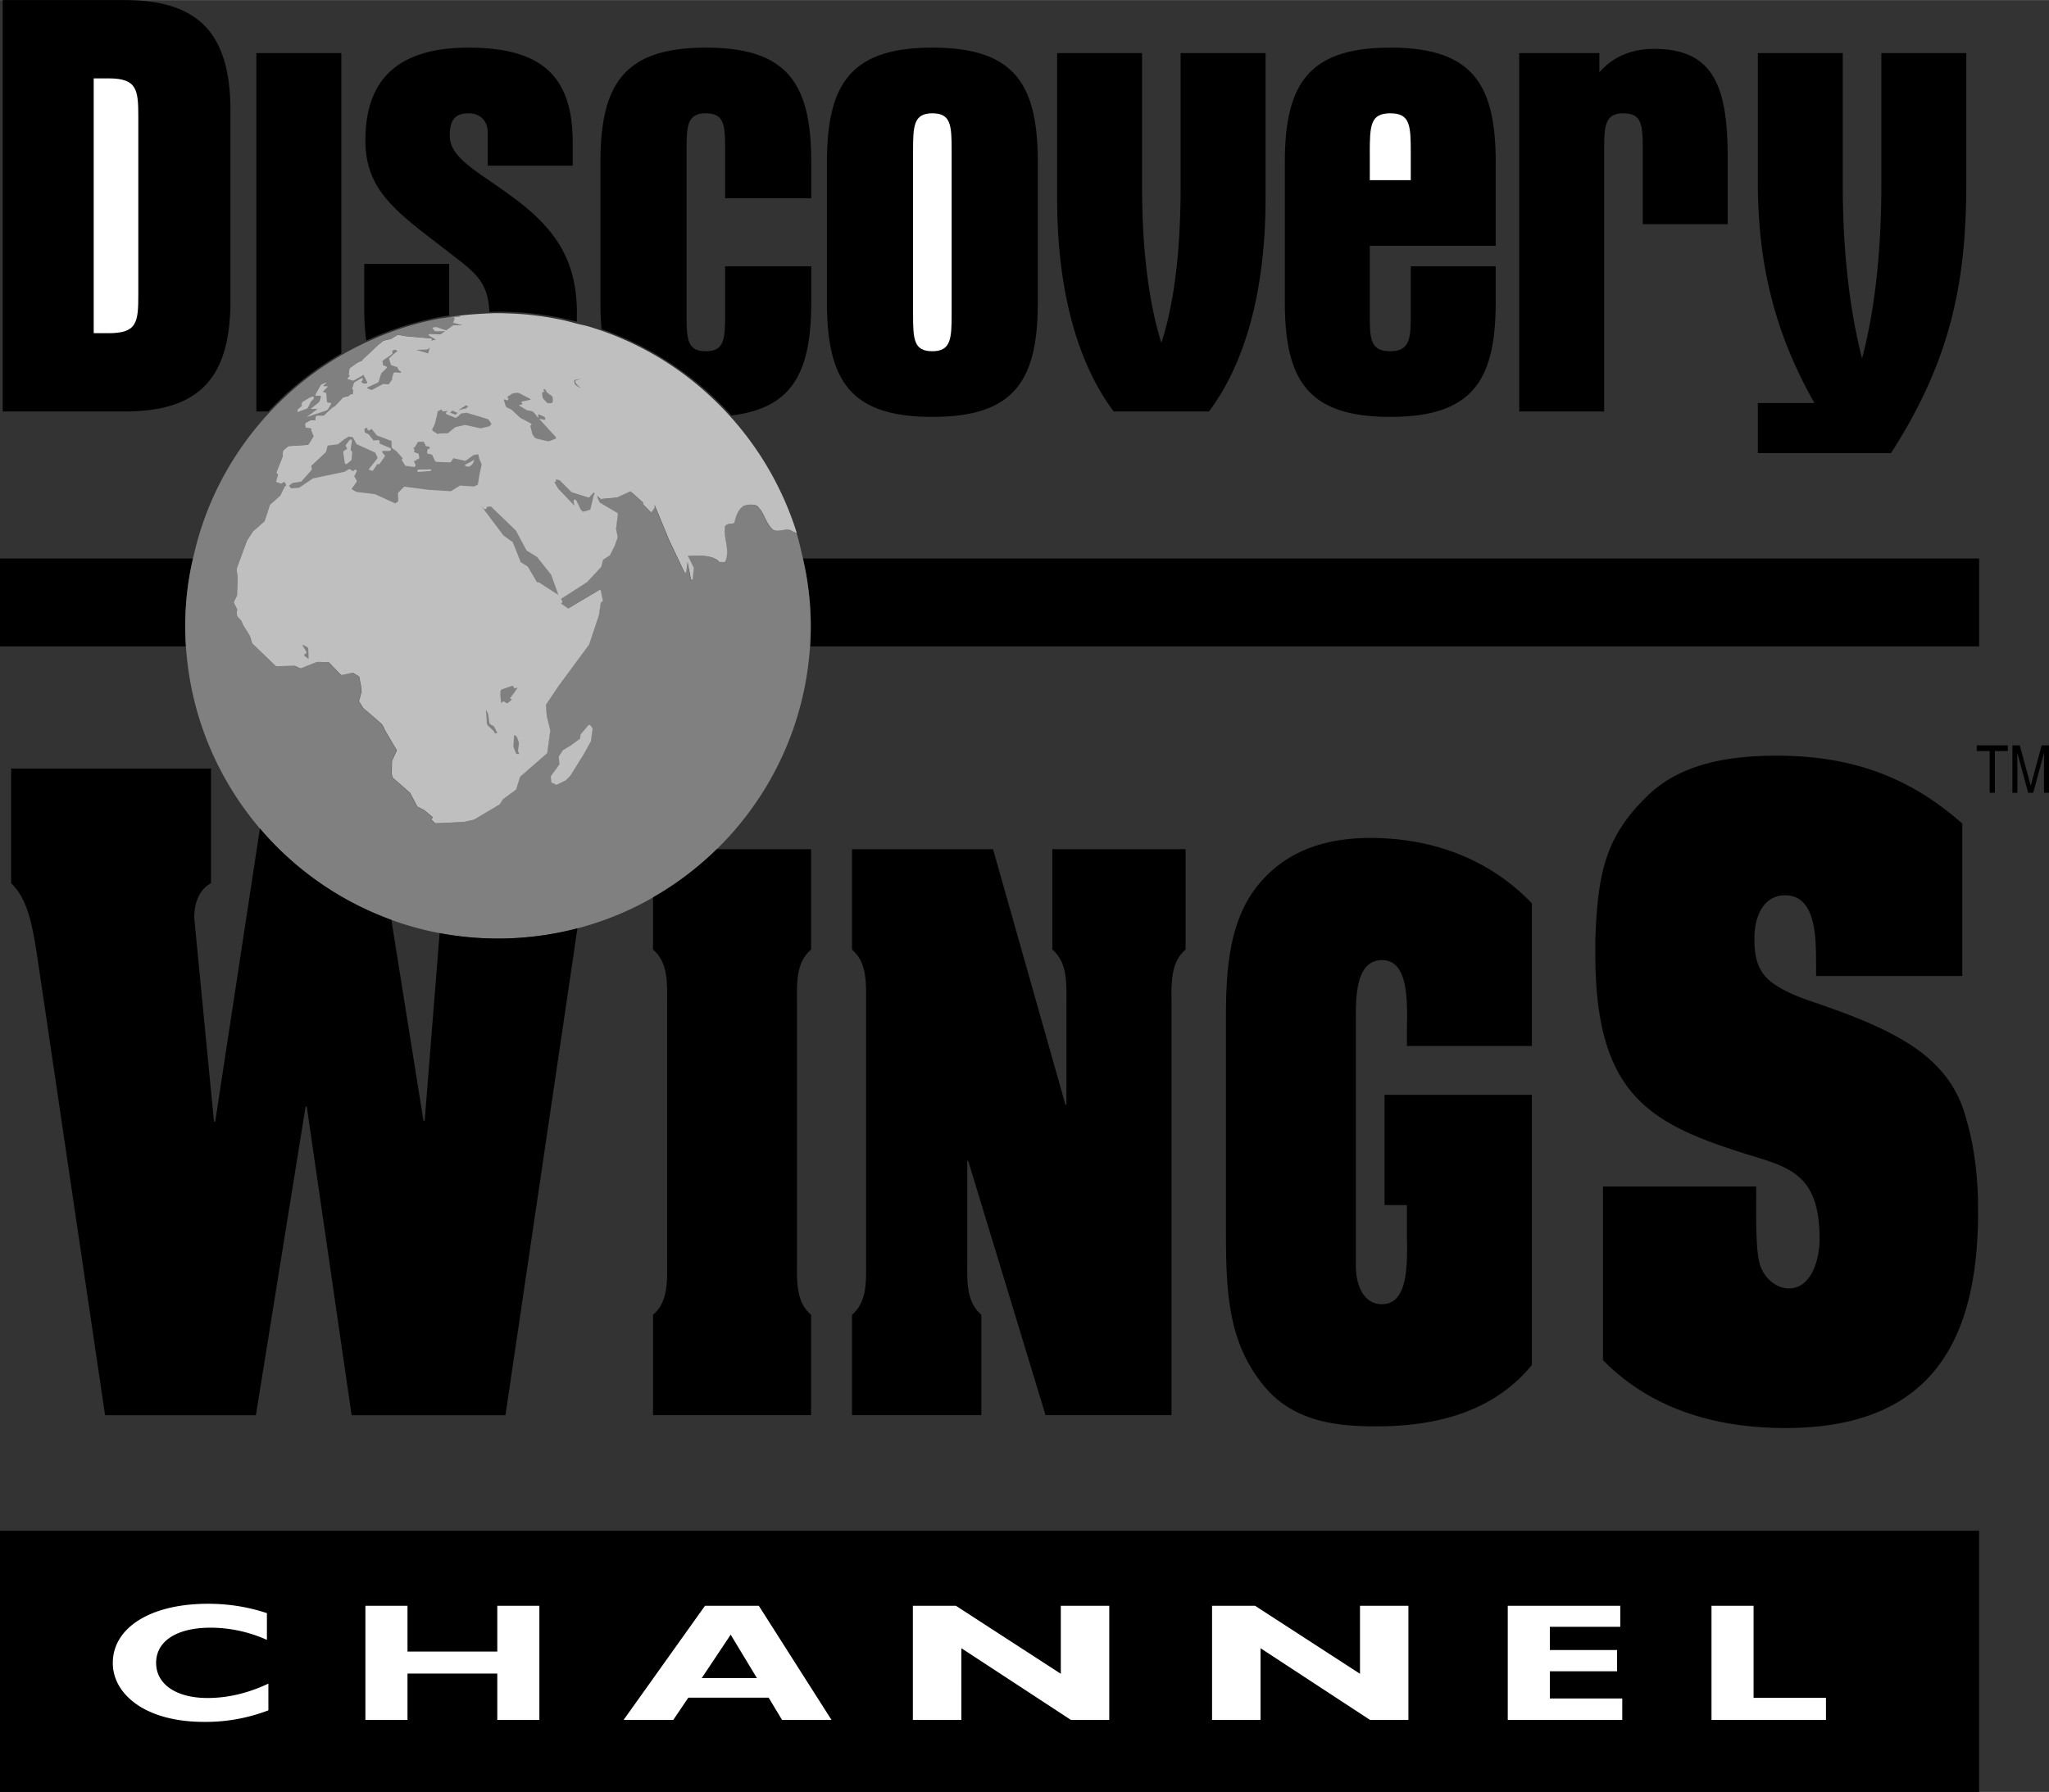 <svg xmlns="http://www.w3.org/2000/svg" width="2500" height="2187" viewBox="0 0 64.116 56.084"><rect x="0" y="0" width="64.116" height="56.084" fill="#333333" stroke="none"/><path d="M.085 0v12.877h3.809c2.318 0 3.317-1.019 3.317-3.469V3.469C7.211 1.037 6.212 0 3.894 0H.085zM25.876 5.09v4.355c0 2.451.716 3.601 3.299 3.601s3.3-1.15 3.3-3.601V5.09c0-2.451-.717-3.601-3.3-3.601s-3.299 1.169-3.299 3.601zM36.34 10.728c.396-1.207.603-2.847.603-4.902V1.659h2.658v4.544c0 2.903-.641 5.166-1.771 6.674h-2.98c-1.131-1.508-1.771-3.771-1.771-6.674V1.659h2.658v4.167c-.001 2.055.225 3.695.603 4.902zM46.803 7.692V5.09c0-2.451-.716-3.601-3.299-3.601s-3.3 1.169-3.3 3.601v4.355c0 2.451.717 3.601 3.3 3.601s3.299-1.15 3.299-3.601V8.333h-2.658v1.489c0 .754-.019 1.169-.641 1.169s-.642-.377-.642-1.169v-2.13h3.941zM50.046 1.659v.604c.377-.434.924-.735 1.716-.735 1.866 0 2.3 1.188 2.3 3.412v2.074h-2.658v-2.3c0-.792-.019-1.169-.604-1.169-.584 0-.604.396-.604 1.169v8.164h-2.658V1.659h2.508zM57.663 1.659v4.147c0 2.112.226 3.94.603 5.411.377-1.414.604-3.262.604-5.411V1.659h2.658v4.035c0 2.922-.396 5.449-2.356 8.484h-4.167v-1.565h1.772c-1.244-2.187-1.772-4.355-1.772-6.919V1.659h2.658zM14.319 8.107c.665.508.956.837.994 1.652.09-.002.179-.007.27-.007.851 0 1.676.108 2.464.312.003-.085.005-.171.005-.26 0-1.564-.584-2.583-1.961-3.601-1.074-.811-2.017-1.226-2.017-1.961 0-.472.15-.698.584-.698.377 0 .604.245.604.603v1.037h2.658v-.735c0-2.093-.999-2.96-3.262-2.96-2.168 0-3.224.962-3.224 2.903.001 1.698 1.131 2.338 2.885 3.715zM22.886 13.002c1.934-.231 2.5-1.381 2.5-3.557V8.333H22.69v1.489c0 .773-.019 1.169-.603 1.169s-.603-.377-.603-1.169V4.713c0-.773.019-1.169.603-1.169s.603.377.603 1.169v1.49h2.696V5.09c0-2.451-.717-3.601-3.299-3.601s-3.299 1.169-3.299 3.601v4.355c0 .306.011.59.036.855a9.853 9.853 0 0 1 4.062 2.702z"/><path d="M14.055 9.871V8.258h-2.658v1.376c0 .377.021.718.063 1.024a9.751 9.751 0 0 1 2.595-.787zM10.681 11.062V1.659H8.022v11.218h.374a9.9 9.9 0 0 1 2.285-1.815zM0 47.908h61.929v8.176H0zM25.125 17.478a9.395 9.395 0 0 1 .246 2.107c0 .217-.008.432-.022.645H61.93v-2.752H25.125zM5.795 19.585a9.392 9.392 0 0 1 .243-2.107H0v2.752h5.817a9.83 9.83 0 0 1-.022-.645zM61.855 23.327h.971v.178h-.404v1.306h-.162v-1.306h-.405zM63.959 24.811v-.876c0-.043.004-.231.004-.37h-.004l-.336 1.246h-.159l-.337-1.244h-.003c0 .136.003.324.003.368v.876h-.156v-1.483h.231l.341 1.254h.004l.339-1.254h.23v1.483h-.157z"/><path d="M2.932 2.451h.472c.886 0 .924.358.924 1.206v5.562c0 .867-.038 1.207-.924 1.207h-.472V2.451zM29.778 9.822c0 .773-.019 1.169-.604 1.169-.584 0-.603-.377-.603-1.169V4.713c0-.773.019-1.169.603-1.169.585 0 .604.377.604 1.169v5.109zM42.862 4.789c0-.867.02-1.245.642-1.245s.641.377.641 1.245v.848h-1.282v-.848z" fill="#fff"/><path d="M5.832 18.764c-.022.271-.037.544-.037.821 0 .438.032.868.087 1.29.633 4.796 4.733 8.499 9.701 8.499s9.068-3.703 9.7-8.499c.056-.422.087-.853.087-1.29a9.46 9.46 0 0 0-.266-2.196c-.054-.236-.106-.473-.177-.702a.844.844 0 0 1-.196-.093c-.176-.059-.352.059-.527 0-.235-.176-.294-.528-.47-.704-.059-.117-.293-.117-.469-.059-.177.117-.235.293-.294.528-.059.059-.234 0-.293.117-.059.352.176.762 0 1.114h-.176c-.234-.293-.976-.17-.98-.196a.121.121 0 0 1 .001.019l-.001.009a.04.04 0 0 1 .019.018l.155.315c.005.009.007.02.006.03l-.03.319c-.002.022-.015.039-.03.041s-.029-.011-.033-.032l-.104-.53-.037.303c-.002.019-.013.034-.027.038s-.028-.004-.035-.02l-.485-1.025-.452-1.095.016.059a.05.05 0 0 1-.006.042l-.087.125c-.013.018-.036.019-.053.001l-.215-.218a.058.058 0 0 1-.017-.041c0-.015.006-.028.016-.035 0 0-.024 0-.036-.011l-.139-.129-.228-.2-.42.193a.02.02 0 0 1-.011.003l-.484.044a.048.048 0 0 1-.037-.014l-.087-.086.022.088.06.123.539.318a.058.058 0 0 1 .026.055l-.057.449.049.25a.06.06 0 0 1-.002.03l-.094.261-.137.276a.042.042 0 0 1-.016.019l-.206.136-.056.212a.04.04 0 0 1-.013.022l-.433.465-.01.008-.779.5a.063.063 0 0 1-.022.007l.033.075a.056.056 0 0 1-.011.06l-.023.026c.009 0 .017.002.023.007l.198.138.964-.572a.04.04 0 0 1 .039-.003.046.046 0 0 1 .024.033l.054.281a.06.06 0 0 1-.026.059l-.034.02-.058.392-.002.008-.304.909a.037.037 0 0 1-.007.014l-.959 1.3-.387.578.027.353.109.442v.012l-.093.692a.04.04 0 0 1-.014.024l-.837.729-.12.389a.034.034 0 0 1-.013.017l-.406.3-.095.151c-.003.004-.006.008-.012.011l-.796.473a.058.058 0 0 1-.014.005l-.313.068-.009.001-.849.039a.067.067 0 0 1-.041-.013l-.097-.088c-.008-.007-.01-.016-.006-.023l.038-.067-.272-.225-.199-.102a.04.04 0 0 1-.018-.016l-.222-.422-.531-.462a.036.036 0 0 1-.012-.018l-.028-.092a.019.019 0 0 1-.002-.008l.008-.408.002-.01.15-.327-.385-.656-.004-.008-.017-.052-.065-.107-.187-.166-.386-.329a.045.045 0 0 1-.011-.013l-.12-.19a.042.042 0 0 1-.006-.034l.077-.278-.019-.195-.058-.286-.199-.119-.335.075a.051.051 0 0 1-.045-.016l-.369-.383a43.236 43.236 0 0 1-.218-.009l-.126-.003a2.435 2.435 0 0 1-.085.024l-.445.177a.036.036 0 0 1-.027-.002l-.161-.077-.573.011a.035.035 0 0 1-.026-.012l-.543-.521-.181-.176a.064.064 0 0 1-.015-.025l-.062-.21-.212-.345-.004-.007-.051-.118-.123-.143a.062.062 0 0 1-.014-.034l-.009-.098c0-.006 0-.012.002-.018l.015-.066-.102-.206c-.008-.016-.009-.037-.001-.05l.095-.183.018-.553-.03-.273a.057.057 0 0 1 .003-.026l.322-.867.005-.01.18-.276a.027.027 0 0 1 .007-.008l.357-.313.164-.503a.046.046 0 0 1 .015-.023l.313-.278.136-.28a.043.043 0 0 1 .02-.022l.031-.019-.058-.102-.092.045c-.009.004-.017.005-.024.002l-.121-.042c-.017-.006-.024-.027-.018-.049l.059-.201-.036-.02c-.015-.008-.02-.029-.012-.051l.189-.479.01-.164a.063.063 0 0 1 .021-.041l.136-.116a.053.053 0 0 1 .023-.011l.613-.041.168-.264-.077-.188c-.006-.014-.002-.032.011-.047l.005-.007-.174-.027c-.012-.002-.02-.011-.021-.024l-.011-.082c-.002-.02.011-.042.03-.053l.139-.076a.053.053 0 0 1 .02-.005l.137-.002.003-.09a.058.058 0 0 1 .052-.051l.201.001.266-.247a.083.083 0 0 1 .012-.008l.076-.042.245-.261a.064.064 0 0 1 .029-.018l.144-.03.064-.053a.052.052 0 0 1 .048-.011l.021.008.021-.119-.03-.058a.03.03 0 0 1-.002-.023l.049-.156a.056.056 0 0 1 .024-.029l.208-.122c.017-.01.035-.011.047-.003.012.007.016.022.009.037l-.044.095.043.015c.01.003.017.011.018.021a.075.075 0 0 1 .016-.004l.094-.01.004-.021-.12-.237-.002.003a.055.055 0 0 1-.024.026l-.267.151c-.013.007-.027.01-.038.006l-.145-.045a.025.025 0 0 1-.018-.021c-.001-.01.004-.021.013-.031l.058-.062-.023-.014a.025.025 0 0 1-.012-.025l.025-.174a.047.047 0 0 1 .021-.03l.218-.157a.041.041 0 0 1 .011-.007l.149-.064c-.002-.01.002-.022.013-.032l.492-.462.149-.118a.06.06 0 0 1 .024-.012l.224-.054.197-.119a.064.064 0 0 1 .04-.008l.235.043.776.067c.016.002.027.01.031.021s-.001.022-.013.031l-.019.014.148-.027-.212-.127c-.014-.008-.017-.022-.008-.035s.028-.021.047-.021l.328.012.377-.269a.06.06 0 0 1 .032-.01l.264-.001-.254-.067c-.019-.005-.029-.019-.023-.033l.038-.096a.031.031 0 0 1 .009-.011h-.001c-.018-.004-.028-.017-.024-.029.003-.013.019-.023.037-.025l.163-.017-.053-.021c-.128.016-.253.039-.379.06-.093.015-.188.025-.279.043a9.486 9.486 0 0 0-2.001.625 9.732 9.732 0 0 0-2.389 1.472 9.83 9.83 0 0 0-2.332 2.864 9.677 9.677 0 0 0-.914 2.446 9.3 9.3 0 0 0-.229 1.378z" fill="gray"/><path d="M14.242 9.916c-.019.002-.034.013-.037.025-.004.012.006.024.024.029h.001a.031.031 0 0 0-.009.011l-.038.096c-.006.015.005.028.023.033l.254.067-.264.001a.05.05 0 0 0-.032.01l-.377.269-.328-.012c-.019-.001-.038.008-.047.021s-.006.027.008.035l.212.127-.148.027.019-.014c.012-.009.017-.021.013-.031s-.016-.019-.031-.021l-.776-.067-.235-.043a.064.064 0 0 0-.04.008l-.197.119-.224.054a.05.05 0 0 0-.024.012l-.149.118-.492.462c-.01.01-.015.021-.013.032l-.149.064-.011.007-.218.157a.054.054 0 0 0-.021.03l-.025.174c-.001.011.003.021.012.025l.023.014-.058.062c-.009.01-.014.021-.013.031.001.01.008.018.018.021l.145.045c.011.004.025.001.038-.006l.267-.151c.012-.007.021-.016.024-.026l.002-.003.12.237-.004.021-.094.01-.016.004a.025.025 0 0 0-.018-.021l-.043-.015.044-.095c.007-.015.003-.03-.009-.037-.012-.008-.03-.007-.047.003l-.208.122a.051.051 0 0 0-.024.029l-.049.156c-.002.009-.002.017.002.023l.03.058-.021.119-.021-.008a.052.052 0 0 0-.048.011l-.064.053-.144.03a.053.053 0 0 0-.029.018l-.245.261-.076.042-.012.008-.266.247-.201-.001a.058.058 0 0 0-.052.051l-.003.09-.137.002a.053.053 0 0 0-.02.005l-.139.076c-.019.011-.032.033-.03.053l.011.082c.001.013.01.022.021.024l.174.027-.005.007c-.013.015-.017.033-.011.047l.077.188-.168.264-.611.041a.033.033 0 0 0-.023.011l-.136.116a.06.06 0 0 0-.021.041l-.01.164-.189.479c-.008.021-.003.043.012.051l.036.02-.059.201c-.007.021.001.043.018.049l.121.042a.033.033 0 0 0 .024-.002l.093-.047.058.102-.031.019a.06.06 0 0 0-.02.022l-.136.28-.313.278a.061.061 0 0 0-.015.023l-.164.503-.357.313-.007.008-.18.276a.031.031 0 0 0-.005.01l-.322.867a.058.058 0 0 0-.003.026l.03.273-.018.555-.095.183c-.008.014-.007.034.001.05l.102.206-.015.066c-.002.005-.002.011-.002.018l.009.098a.058.058 0 0 0 .014.034l.124.143.051.118.004.007.212.345.062.209c.003.01.008.019.015.025l.181.176.543.521a.044.044 0 0 0 .026.012l.579-.013.161.077a.037.037 0 0 0 .027.002l.445-.177.085-.024.126.003.218.009.369.383c.013.013.03.019.045.016l.335-.075.199.119.058.286.019.195-.077.278a.043.043 0 0 0 .006.034l.12.19a.045.045 0 0 0 .011.013l.386.329.187.166.065.107.017.052.004.008.385.656-.15.327a.036.036 0 0 0-.002.01l-.008.408.002.008.028.092a.047.047 0 0 0 .012.018l.531.462.222.422a.04.04 0 0 0 .018.016l.199.102.272.225-.038.067c-.004.007-.002.016.006.023l.097.088c.01.008.025.014.041.013l.849-.039.009-.001.313-.068a.058.058 0 0 0 .014-.005l.796-.473a.043.043 0 0 0 .012-.011l.095-.151.406-.3a.034.034 0 0 0 .013-.017l.12-.389.837-.729a.04.04 0 0 0 .014-.024l.093-.692v-.012l-.109-.442-.027-.353.387-.578.959-1.3.007-.014.304-.909.002-.008.058-.392.034-.02c.02-.011.03-.036.026-.059l-.054-.281a.046.046 0 0 0-.024-.033.04.04 0 0 0-.039.003l-.964.572-.198-.138a.039.039 0 0 0-.023-.007l.023-.026a.056.056 0 0 0 .011-.06l-.033-.075a.057.057 0 0 0 .022-.007l.779-.5a.025.025 0 0 0 .01-.008l.433-.465a.05.05 0 0 0 .013-.022l.056-.212.206-.136a.038.038 0 0 0 .016-.019l.137-.276.094-.261a.061.061 0 0 0 .002-.03l-.049-.25.057-.449a.06.06 0 0 0-.026-.055l-.539-.318-.06-.123-.022-.088.087.086c.01.01.023.016.037.014l.484-.044a.02.02 0 0 0 .011-.003l.421-.191.228.2.139.129c.012.011.036.011.036.011a.042.042 0 0 0-.016.035c0 .015.006.03.017.041l.215.218c.017.018.04.017.053-.001l.087-.125c.008-.011-.01-.102-.01-.102l.452 1.095.485 1.025c.007.016.021.024.035.02s.025-.02.027-.038l.037-.303.104.53c.004.021.018.034.033.032s.028-.019.03-.041l.03-.319a.05.05 0 0 0-.006-.03l-.155-.315a.037.037 0 0 0-.019-.018l.001-.009-.001-.019c.005.026.746-.097.98.196h.176c.176-.352-.059-.763 0-1.114.059-.117.234-.059.293-.117.059-.235.117-.411.294-.528.176-.059.41-.059.469.059.176.176.234.528.47.704.176.059.352-.059.527 0a.864.864 0 0 0 .196.093 9.83 9.83 0 0 0-2.684-4.265 9.653 9.653 0 0 0-3.812-2.2c-.126-.039-.258-.061-.386-.094-.189-.049-.378-.102-.572-.139a9.575 9.575 0 0 0-1.612-.183c-.094-.002-.187-.007-.281-.007-.165 0-.327.008-.489.017-.25.014-.497.033-.741.064l.053.021-.169.015z" fill="#bfbfbf"/><path d="M10.194 11.977c.021-.008.024-.001.007.016l-.071.065c-.018.017-.016.03.004.03h.102c.021 0 .023.014.006.03l-.118.115c-.018.018-.017.035.001.039l.05.012a.05.05 0 0 1 .036.043l.018.234c.002.02.02.037.04.039l.073.006c.021.001.027.02.015.041l-.088.151a.135.135 0 0 1-.063.051l-.58.191c-.021.007-.022.001-.002-.013l.285-.206c.02-.014.02-.026-.001-.025l-.156.002c-.021 0-.021-.012-.002-.027l.214-.17a.153.153 0 0 0 .046-.066l.031-.111c.006-.021-.006-.039-.026-.039l-.125-.003c-.021 0-.027-.017-.016-.037l.155-.277a.133.133 0 0 1 .06-.05l.105-.041zM9.647 12.468a.413.413 0 0 1 .074-.035l.056-.02c.021-.007.04.003.042.021l.001.012c.002.019-.012.047-.03.063l-.02.017a.252.252 0 0 0-.053.066l-.074.15a.124.124 0 0 1-.057.052l-.259.096c-.021.008-.027.004-.016-.009s.014-.03.004-.038-.003-.027.016-.043l.107-.088c.019-.015.021-.029.004-.03-.016-.002-.018-.019-.004-.038.015-.02.019-.037.01-.039-.009-.001-.001-.013.019-.025l.18-.112zM13.54 10.282c-.014-.014-.003-.03.023-.035l.04-.007a.204.204 0 0 1 .089.006l.281.098c.023.008.021.015-.007.016l-.299.007c-.027.001-.06-.01-.073-.025l-.054-.06zM17.267 24.493l.128.06a.057.057 0 0 0 .044-.003l.25-.122.015-.01.128-.125.007-.008.435-.696.212-.388c.003-.004.004-.009.005-.013l.051-.38a.029.029 0 0 0-.005-.021l-.066-.088c-.007-.009-.019-.013-.032-.011a.059.059 0 0 0-.037.021l-.225.267a.048.048 0 0 0-.011.024l-.013.117-.29.214-.238.142a.049.049 0 0 0-.018.017l-.115.177c-.004.007-.007.015-.006.021l.021.233-.263.363a.032.032 0 0 0-.007.02l.015.172a.03.03 0 0 0 .015.017z" fill="#bfbfbf"/><path d="M13.399 11.059l-.378-.11.328-.012a.074.074 0 0 0 .039-.014l.059-.045-.048.181zM11.82 11.974a.055.055 0 0 0 .03-.032l.077-.256.166-.164c.009-.009.014-.02.013-.029s-.007-.018-.018-.022l-.103-.043-.018-.136.291-.204c.012-.008.02-.019.02-.03l.002-.09.085-.025.074.035-.25.22c-.012.01-.017.023-.013.035l.056.177a.027.027 0 0 0 .018.018l.146.052c.01.004.023.003.035-.001 0 0 .016-.001.01.01s-.006.021-.001.03l.048.074c.008.012.023.017.041.015l.022.059-.185-.014c-.023-.001-.051.015-.056.035l-.043.148c-.002.007-.002.015.002.021l.008.016a.057.057 0 0 0-.011.011l-.104.144-.154-.012a.052.052 0 0 0-.03.006l-.346.183-.133-.048c-.004-.002-.009-.002-.014-.002h-.002c.003-.004.007-.008.009-.013l.012-.027.015-.004.301-.137zM13.569 13.504l-.051-.052.086-.182.003-.008.065-.261.024-.13.123-.061.008.032c.004.02.026.034.051.031l.132-.013-.043.041a.039.039 0 0 0-.012.036c.002.013.012.023.025.029l.257.102a.058.058 0 0 0 .058-.01l.143-.122.111-.009a.057.057 0 0 0 .035-.016l.476.141.224.073.097.144-.072.074-.272.061-.473-.104a.053.053 0 0 0-.025 0l-.281.065c-.008.002-.017.005-.022.011l-.225.183-.259.006a.053.053 0 0 0-.044.023l-.139-.084zM14.581 12.682l.071.033-.085.079a.053.053 0 0 0-.041-.004l-.176.05-.005-.002.236-.156z" fill="gray"/><path fill="gray" d="M14.252 12.979l-.167-.066.068-.066.165.075zM17.965 11.933a.037.037 0 0 1 .03-.045l.164-.031c.021-.004.022-.002.003.004l-.132.041c-.021.006-.031.028-.023.049l.008.021a.19.19 0 0 0 .047.068l.097.087c.019.017.016.021-.006.008l-.122-.069c-.022-.013-.045-.04-.049-.061l-.017-.072zM17.253 12.611c.024-.002.045-.022.044-.045v-.114c0-.021-.018-.052-.039-.067l-.129-.094c-.021-.015-.054-.084-.054-.084a.035.035 0 0 0-.049-.024l-.02.007c-.021.008.021.046.021.046.023.013.022.023-.003.024l-.018.001c-.024.001-.043.02-.042.042l.01.113a.15.15 0 0 0 .035.073l.097.102a.104.104 0 0 0 .077.029l.07-.009zM17.312 13.589l.043.046a.858.858 0 0 1 .038.045c.015.02.009.043-.014.052l-.174.067a.174.174 0 0 1-.091.004l-.316-.075a.153.153 0 0 1-.078-.051l-.023-.033-.038-.052c-.005-.007-.007-.013-.005-.013a.158.158 0 0 0-.008-.045l-.046-.179a.057.057 0 0 1 .022-.062c.019-.01.014-.028-.011-.041l-.299-.16a.433.433 0 0 1-.078-.057l-.198-.189a.334.334 0 0 0-.08-.052l-.078-.034a.113.113 0 0 1-.058-.06l-.051-.174c-.007-.022.009-.032.033-.022l.047.018c.025.01.05.001.055-.021l.002-.011c.006-.021-.004-.042-.021-.045s-.015-.018.004-.032l.112-.08a.217.217 0 0 1 .082-.03l.089-.01a.175.175 0 0 1 .089.017l.326.171c.023.013.022.027-.002.032l-.245.051c-.024.005-.031.025-.015.044l.011.013c.017.019.01.037-.016.041l-.053.008c-.026.003-.028.018-.006.031l.183.112a.28.28 0 0 0 .09.034l.088.015a.158.158 0 0 1 .079.043l.011.013c.018.02.044.052.06.073l.049.065c.016.021.026.019.023-.005l-.007-.056c-.003-.023.016-.033.04-.022l.144.065c.024.011.044.04.043.062v.002c0 .023-.022.038-.048.032l-.104-.023c-.025-.006-.032.005-.015.024l.415.454zM14.114 14.447a.057.057 0 0 1-.049.023l-.409-.017a.046.046 0 0 1-.042-.026l-.092-.198-.124-.029a.042.042 0 0 1-.034-.048l.012-.068a.054.054 0 0 1 .024-.035.056.056 0 0 1 .043-.007l.013.003-.028-.07-.076-.008a.045.045 0 0 1-.037-.024.04.04 0 0 1-.001-.032.04.04 0 0 1-.023-.021l-.032-.067-.18.005-.094.159a.06.06 0 0 1-.055.027l.035.061c.013.021.001.053-.025.066l.135.049a.042.042 0 0 1 .027.031l.018.092c.004.018-.004.036-.02.048s-.036.016-.054.009l-.009-.003c.001.005 0 .01-.001.015a.056.056 0 0 1-.047.04l-.041.005.053.114c.007.017.004.036-.009.051s-.032.022-.051.02l-.238-.034a.043.043 0 0 1-.031-.019l-.091-.145c-.011-.018-.006-.043.012-.06l.018-.016a.038.038 0 0 1-.027-.014l-.176-.201-.135-.096a.04.04 0 0 1-.016-.029l-.007-.198-.171-.066-.277-.104a.036.036 0 0 1-.016-.011l-.16-.199-.055.041c-.013.01-.028.014-.042.01s-.022-.013-.025-.025l-.014-.058-.087.024.013.121.117.058a.03.03 0 0 1 .012.01l.14.182.152-.009c.025-.001.043.017.042.041l-.005.063.337.144c.02.008.028.03.021.052a.057.057 0 0 1-.052.037l-.207.001-.015.043.075.084c.013.015.013.037 0 .056l-.146.21a.058.058 0 0 1-.034.024.043.043 0 0 1-.037-.008l-.007-.006s-.131.21-.145.218-.117-.035-.13-.04l.242-.309.006-.001.035-.053-.074-.166-.574-.26a.036.036 0 0 1-.016-.014l-.112-.208-.131-.021-.139.088-.189.146a.047.047 0 0 1-.025.011l-.304.037-.049.188a.06.06 0 0 1-.018.029l-.449.421.021.083a.054.054 0 0 1-.014.049l-.303.344a.047.047 0 0 1-.026.017l-.264.041-.109.085.067.084.253-.021.424-.287a.047.047 0 0 1 .015-.006l.981-.206.13-.077c.016-.009.032-.009.045 0l.086.059.051-.038c.018-.013.04-.013.054 0 .015.012.018.035.008.055l-.072.142.074.128a.053.053 0 0 1-.005.055l-.155.217.156.09.575.069.013.004.62.285.1-.062-.008-.24a.051.051 0 0 1 .016-.04l.158-.162a.054.054 0 0 1 .046-.017l.387.051.342.045.706.045.268-.167a.067.067 0 0 1 .034-.009l.425.028.116-.058.055-.332.066-.301-.075-.175a8.732 8.732 0 0 1-.033-.144l-.145.024-.236.17c-.014.009-.03.013-.047.009l-.347-.078-.076.107zM16.471 17.213l-.33-.612-.783-.754-.081.014a.055.055 0 0 1-.039-.008l-.007.037a.052.052 0 0 1-.038.041.06.06 0 0 1-.057-.016l-.08-.084.698.927.276.199a.058.058 0 0 1 .02.024l.244.611.211.134a.049.049 0 0 1 .017.018l.287.488c.003-.003.006-.006.01-.007a.053.053 0 0 1 .046.003l.611.394-.229-.635-.438-.553-.319-.199a.057.057 0 0 1-.019-.022zM17.348 15.09l.118.202.509.534-.027-.134c-.005-.024.008-.048.03-.054s.047.006.059.029l.134.278.072.071.228-.064.1-.421.021-.054a.041.041 0 0 1 .027-.023l-.043-.042-.13.143a.038.038 0 0 1-.042.01l-.505-.158a.043.043 0 0 1-.023-.014l-.356-.359-.124-.034.002.037a.042.042 0 0 1-.027.044l-.023.009zM16.063 21.718a.557.557 0 0 0 .037-.053l.036-.055.047-.065c.015-.021.007-.03-.02-.02l-.023.01c-.026.01-.055.001-.064-.021l-.007-.017c-.01-.022-.024-.039-.033-.036l-.065.022-.26.089c-.026.009-.049.037-.051.061l-.003.056a.49.49 0 0 0-.002.062l.006.061.019.168c.002.023.017.026.031.005l.009-.012c.016-.021.045-.026.065-.011l.047.034c.02.015.053.012.073-.005l.092-.082c.021-.018.017-.035-.007-.037-.024-.003-.03-.021-.015-.042l.088-.112zM9.605 20.245l-.12-.061c-.021-.011-.027-.001-.015.021l.109.182c.014.022.011.05-.006.062l-.046.031c-.017.011-.015.033.005.048l.093.073c.02.016.035.008.033-.016l-.012-.275a.08.08 0 0 0-.041-.065zM16.215 23.518a.125.125 0 0 1-.002-.053l.023-.184a.179.179 0 0 0-.008-.073l-.05-.135a.122.122 0 0 0-.053-.055l-.003-.001c-.021-.01-.039-.008-.038.005a.679.679 0 0 1-.001.062l-.018.247a.195.195 0 0 0 .012.072l.064.16c.007.019.034.035.059.036l.01.001c.025.001.039-.012.03-.03l-.002-.003a1.363 1.363 0 0 1-.023-.049zM15.413 22.704l-.055-.028c-.022-.012-.044-.039-.047-.062l-.028-.221a.319.319 0 0 0-.023-.08l-.037-.075c-.01-.021-.018-.02-.016.003l.027.394a.131.131 0 0 0 .034.071l.168.162c.017.017.031.035.031.041l.002.026c.001.009.015.015.031.013l.048-.004c.01-.001.011-.018 0-.038l-.077-.147a.147.147 0 0 0-.058-.055z"/><path d="M10.968 14.071a.042.042 0 0 0 .004-.015l.04-.259c.003-.02-.007-.036-.024-.041s-.038.003-.052.02l-.106.136c-.013.016-.016.036-.008.05l.046.083-.103.063a.056.056 0 0 0-.026.054l.052.333c.003.014.012.025.025.029s.028 0 .041-.01l.126-.102a.05.05 0 0 0 .021-.04l.016-.216a.038.038 0 0 0-.008-.026l-.044-.059zM13.1 14.767l.34-.025c.028-.002.055-.016.058-.031.003-.015-.017-.026-.046-.024l-.094.004a3.608 3.608 0 0 1-.104.002l-.132-.001c-.028 0-.056.017-.062.04-.006.021.011.038.04.035zM14.614 14.598c.027.01.068.005.091-.012l.039-.027a.21.21 0 0 0 .061-.075l.025-.064c.01-.025 0-.032-.021-.016a.718.718 0 0 1-.085.053l-.16.081c-.026.013-.025.032.002.042l.048.018z" fill="#bfbfbf"/><path d="M6.388 53.892c-.84 0-1.533-.178-2.042-.502-.523-.34-.816-.811-.816-1.344 0-1.087 1.155-1.851 2.981-1.851.654 0 1.256.1 1.841.293v.837a4.332 4.332 0 0 0-1.756-.382c-1.063 0-1.711.418-1.711 1.103 0 .659.617 1.098 1.61 1.098.632 0 1.271-.151 1.903-.45v.836a5.473 5.473 0 0 1-2.01.362zM11.434 50.257h1.317v1.433h2.81v-1.433h1.317v3.572h-1.317V52.38h-2.81v1.449h-1.317zM19.514 53.829h1.555l.47-.696h2.513l.419.696h1.547l-2.274-3.572h-1.683zM39.443 53.829h-1.516v-3.572h1.345l3.284 2.129v-2.129h1.515v3.572h-1.202l-3.426-2.244zM30.082 53.829h-1.517v-3.572h1.346l3.283 2.129v-2.129h1.516v3.572h-1.201l-3.427-2.244zM47.18 50.257h3.521v.659h-2.204v.727h2.104v.664h-2.104v.852h2.266v.67H47.18zM53.555 50.257h1.317v2.882h2.265v.69h-3.582z" fill="#fff"/><path d="M21.958 52.521l.906-1.359.821 1.359zM33.34 34.577h.03v-3.122c0-.662.045-1.323-.441-1.736v-3.142h4.17v3.142c-.487.414-.441 1.075-.441 1.736v12.836h-3.941l-2.42-7.958h-.03v3.08c0 .661-.046 1.323.441 1.736v3.142H26.66V41.15c.487-.414.441-1.075.441-1.736v-7.958c0-.662.046-1.323-.441-1.736v-3.142h4.414l2.266 7.999zM47.935 32.737h-3.911v-.393c0-.786.121-2.295-.776-2.295-.761 0-.822.972-.822 1.736v7.876c0 .186.062 1.157.822 1.157.897 0 .776-1.509.776-2.315v-.786h-.7v-3.452h4.611v8.455c-1.278 1.571-3.211 1.922-4.87 1.922-1.172 0-2.512-.124-3.439-1.178-1.202-1.385-1.264-2.998-1.264-4.94v-6.739c0-1.571.138-3.101 1.081-4.175.943-1.095 2.237-1.385 3.439-1.385 1.78 0 3.622.558 5.053 2.046v4.466zM56.827 30.169c0-.898-.018-2.149-.974-2.149-.624 0-.955.59-.955 1.346 0 .401.037.803.294 1.133.275.378.974.662 1.378.803 1.176.402 2.756.945 3.748 1.795.569.496.991 1.086 1.212 1.937.257.874.367 1.842.367 2.787v.094c0 3.897-1.341 6.779-6.025 6.779-2.002 0-4.114-.496-5.713-2.125v-5.433h4.795c0 1.205-.019 2.103.146 2.527.166.401.515.661.882.661.661 0 .955-.826.955-1.559 0-2.078-1.01-2.244-2.369-2.669-2.977-.944-4.648-1.866-4.648-6.235v-.448c.074-2.173.35-3.26 1.636-4.511 1.047-1.016 2.571-1.252 4.041-1.252 2.131 0 4.023.543 5.805 2.125v4.771h-4.574v-.377zM25.38 29.719v-3.142h-2.951a9.808 9.808 0 0 1-1.995 1.508v1.634c.487.414.441 1.075.441 1.736v7.958c0 .661.046 1.323-.441 1.736v3.142h4.946V41.15c-.487-.414-.441-1.075-.441-1.736v-7.958c-.001-.662-.046-1.323.441-1.737zM15.583 29.374a9.901 9.901 0 0 1-1.827-.17l-.468 5.877h-.037l-1.005-6.293a9.795 9.795 0 0 1-4.113-2.859l-1.399 9.176h-.038l-.618-6.376c0-.496.169-.897.524-1.086v-3.59H.348v3.59c.562.52.693 1.512.824 2.338l2.116 14.312h4.719l1.555-9.659h.037l1.404 9.659h4.813l2.116-14.312c.047-.307.085-.623.14-.928a9.822 9.822 0 0 1-2.489.321z"/></svg>
